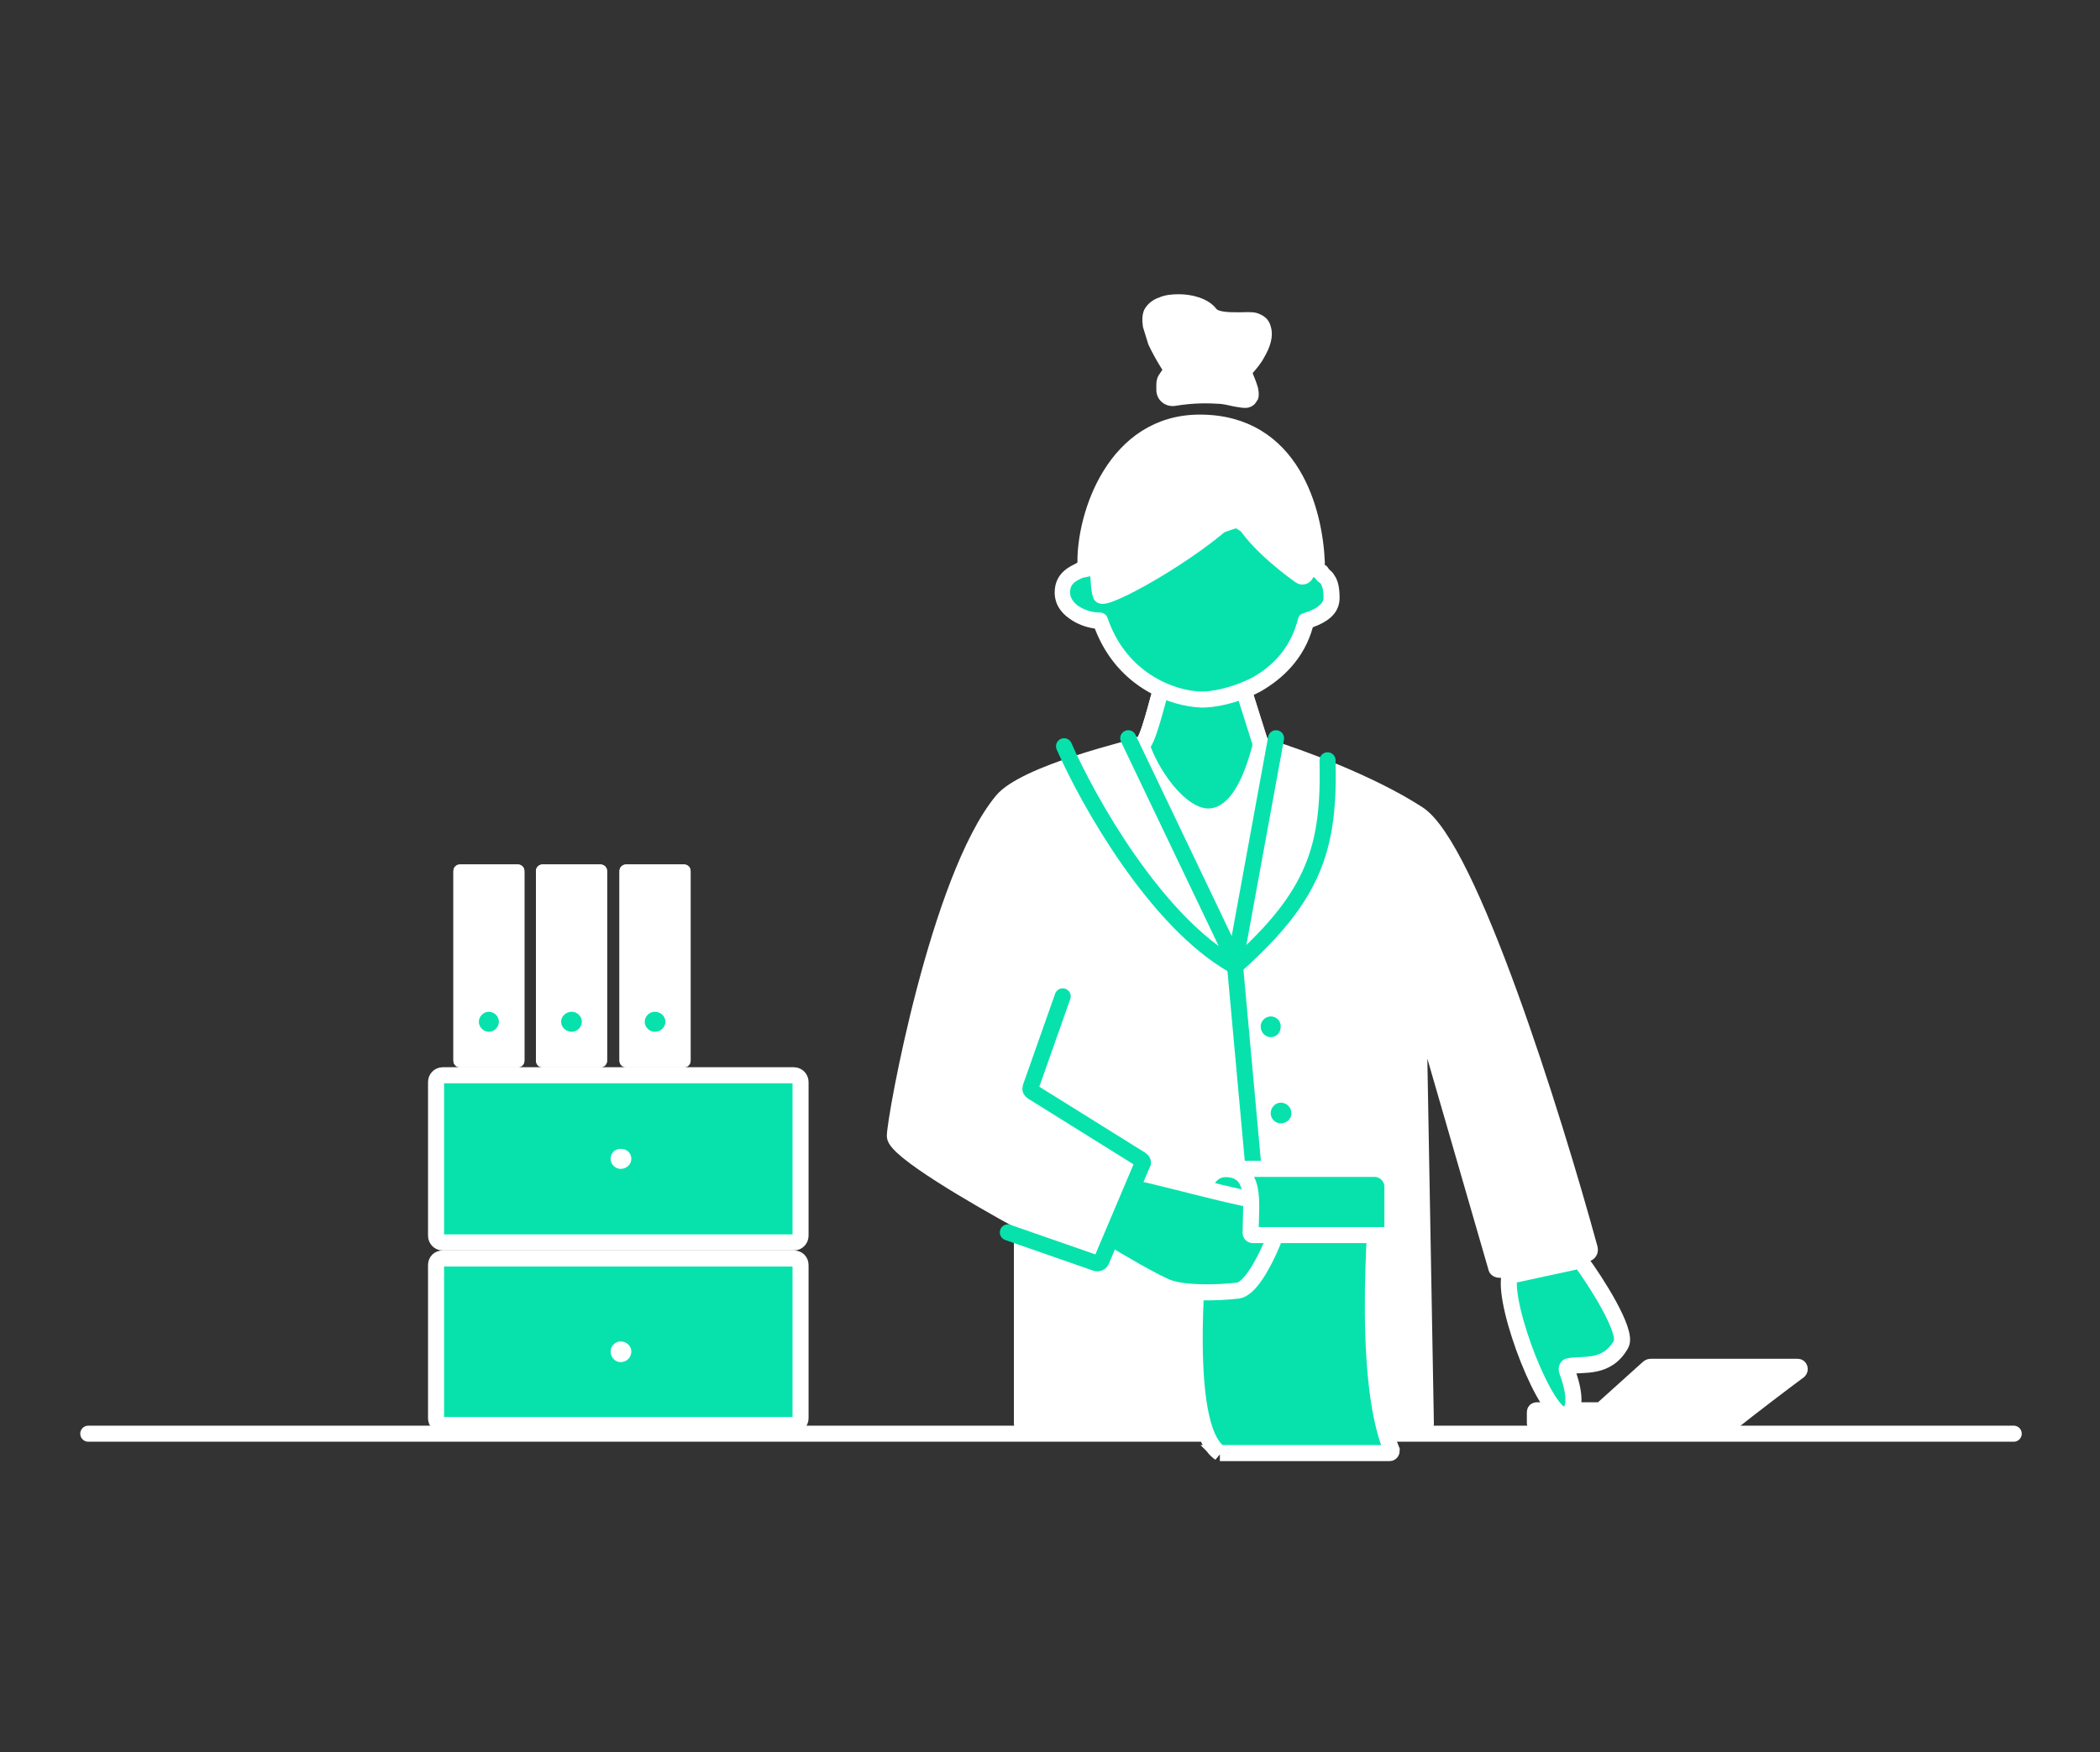 <svg xmlns="http://www.w3.org/2000/svg" width="314" height="262"><rect width="100%" height="100%" fill="#333333" stroke="none"/><style><![CDATA[.I{stroke:#fff}.J{stroke-width:2.4}.K{fill:#fff}.L{fill:#07e2ad}.M{stroke-linejoin:round}.N{stroke-linecap:round}.O{stroke-width:4.8}.P{fill-rule:evenodd}]]></style><defs><clipPath id="A"><path d="M67.79 130.26c0-.56.45-1 1-1h8.63c.55 0 1 .44 1 1v28.36c0 .56-.45 1-1 1h-8.63c-.55 0-1-.44-1-1z"/></clipPath><clipPath id="B"><path d="M80.14 130.26c0-.56.45-1 1-1h8.63c.56 0 1 .44 1 1v28.36c0 .56-.44 1-1 1h-8.63c-.55 0-1-.44-1-1z"/></clipPath><clipPath id="C"><path d="M92.63 130.26c0-.56.45-1 1-1h8.63c.56 0 1 .44 1 1v28.36c0 .56-.44 1-1 1h-8.63c-.55 0-1-.44-1-1z"/></clipPath></defs><g class="I J"><path d="m13.2 214.4h287.9" fill="none" class="N"/><path d="M246.4 204.6q.2-.2.4-.2h22c.3 0 .4.4.2.6-1.9 1.4-7.3 5.5-10.3 7.9q-.3.2-.8.2h-28.1c-.2 0-.3-.1-.3-.3v-1.6c0-.2.1-.3.3-.3h9.6zm-75.7-93.2c.9-.3 2.4-6.7 3-8.7h12.1l2.4 7.8c.2.6.7 1 1.2 1.2 5.1 1.6 15.5 5.4 22.6 10 7.6 4.8 20.2 44.9 25.7 65 .1.4-.1.7-.5.8l-12.9 2.4c-.3 0-.6-.1-.6-.4l-11-38c-.1-.3-.6-.2-.6.1l1.1 61.3c0 .4-.3.6-.6.6h-59.2c-.3 0-.6-.2-.6-.6v-29.8c0-.2-.1-.4-.3-.5-6.4-3.5-18.7-10.6-18.7-12.7 0-2.7 6.5-38.5 16-50.1 3.4-4.2 19.7-8 20.9-8.4z" class="K"/><g class="L"><path d="M170.7 111.4c.9-.3 2.4-6.7 3-8.7h12.1l2.6 8.2q.1.5 0 1c-1 3.6-3 9.9-7.5 10.2-4.6.2-9.1-7-10.2-10.7zm63.6 93.6c.8 2.1 1.8 5.9-.2 6.6-2.7.9-9.4-16.2-8.4-20.8l10.6-2.3c2.3 3.1 7.1 10.6 6.1 12.5-2.1 3.8-5.7 2.9-7.8 3.3-.3 0-.4.4-.3.7zm-51.9 12.3c-6-4-3.3-30.8-2.2-39.7.2-1.6 1.5-2.8 3.2-2.8H206c.2 0 .3.2.3.3-.3 3.3-3 30.5 1.8 41.8 0 .2-.1.4-.3.4h-25.3q-.1 0-.1 0z"/><path d="M185.1 193c-3.4.4-8 .4-10.3-.4-1.8-.6-7.6-4-10.2-5.6l5.3-11.7c6.3 1.3 20.1 5.4 21.6 4.4 1.9-1.1-3 12.9-6.4 13.3z"/></g></g><path d="m184.7 144.8l2.7 29.6" fill="none" stroke="#07e2ad" class="J N"/><path d="M208.2 177.5v6.9c0 .1-.1.3-.3.3h-20.6c-.2 0-.3-.2-.3-.3 0-4.7 1-9.5-3.9-9.6h-.3q.2 0 .3 0h22.4c1.5 0 2.7 1.2 2.7 2.7z" class="I J L"/><path d="M158.9 149l-4.8 13.6c-.1.3 0 .5.3.7l16.2 10.1c.3.2.4.5.2.7l-6.1 14.4c-.1.3-.5.5-.8.4l-13.2-4.6m47.8-70.6c.3 12.9-1.8 20.1-13.7 30.7-.1 0-.2.1-.3 0-11.7-6.6-21.8-24.6-25.4-32.8m31.7-1.2l-5.8 31.7c-.1.6-.8.7-1.1.1l-15.2-31.8" fill="none" stroke="#07e2ad" class="N J"/><path d="M158.9 88.6c0-2.2 1.8-2.9 2.7-3.4l2.2-.4 21.3-7.2 12.5 8c.4.8 1.5.8 1.5 3.8 0 1.5-1.1 2.7-3.8 3.4-2.2 9.5-12.1 11.9-15.9 11.8-3.8-.2-11.8-2.7-14.8-11.8-3 0-5.7-1.9-5.7-4.2z" class="L"/><g class="K"><path d="M161.1 84.1l.3-.1.2 1.2-.2-1.2 2.1-.3 21.2-7.2.5-.2.5.3 12.6 8-.7 1 .7-1 .2.2.2.3.1.1c.2.2.5.4.7.8.5.7.8 1.7.8 3.4 0 1.1-.4 2.1-1.3 2.9q-1 .9-2.7 1.5c-1.3 4.7-4.5 7.7-7.8 9.6-3.4 1.8-7 2.5-9.1 2.4-4.1-.2-12.2-2.7-15.7-11.8-1.4-.2-2.7-.7-3.8-1.5-1.3-.9-2.2-2.2-2.2-3.9 0-3.1 2.6-4 3.3-4.4zm3 1.9h-.1-.1l-.2-1.1v-.1l.2 1.2-2 .4c-1.1.5-1.9.9-1.9 2.2 0 .7.4 1.4 1.2 2 .9.6 2 1 3.3 1 .5 0 1 .4 1.1.8l-1.1.4 1.1-.4c2.9 8.5 10.3 10.9 13.8 11 1.6.1 4.8-.5 7.9-2.1 3-1.7 5.7-4.4 6.8-8.8l1.2.3-1.2-.3c.1-.4.4-.7.8-.8 1.3-.4 2-.8 2.4-1.2.4-.3.6-.7.6-1.1 0-1.4-.3-1.9-.4-2.1-.1-.1-.2-.2-.4-.3-.1-.1-.3-.3-.4-.5L184.8 79zm15.2 18.6v1.2z" class="P"/><path d="M162.3 84.2c-.1-7.2 4.4-21 17.1-21 13.8 0 17.2 13.3 17.5 21 0 .1-.2.3-.3.3h-1c-.1 0-.3.1-.3.3v.8c0 .5-.5.8-.9.5-2.8-2-7.3-5.7-8.9-9-.2-.4-.8-.6-1.1-.3-6.1 6-19.4 13.3-19.8 12.2-.3-.8-.4-3-.4-4.2 0-.2-.1-.3-.3-.3h-1.3c-.2 0-.3-.2-.3-.3z" class="I J"/><path d="M174.3 56.8l.9-1.6c-1.4-2-3.9-6.5-3-8.3 1.1-2.3 6.8-2.3 8.7 0s7.2-.4 8 2.3c.6 2.1-1.8 5.1-3.1 6.4.8 1.4 1.9 4.2.4 4.2-1.4 0-4.4-1.3-10.7-.3-.7.1-1.4-.4-1.4-1.2v-.8q0-.4.2-.7z"/><path d="M176.2 54.6c-.7-1-1.6-2.6-2.3-4.1-.3-.8-.5-1.5-.6-2.1-.2-.6-.1-.9 0-1 .1-.2.3-.5.9-.7s1.3-.3 2.1-.3c1.6 0 3.1.5 3.7 1.2.7.9 1.8 1.3 2.7 1.4s1.9.1 2.7.1c.8-.1 1.4 0 1.9.1.4.1.4.2.4.3.2.6 0 1.5-.7 2.6-.6 1.1-1.4 2.1-2 2.7l.8.8-1 .6c.4.6.8 1.6.9 2.3q0 0 0 0-.2 0-.6-.1l-2.3-.3c-1.8-.2-4.2-.3-7.5.2q0 0 0 0 0 0 0 0 0 0 0 0v-.8l.9-1.7c.3-.4.3-.9 0-1.2zm-2.9-10.1c.9-.4 1.9-.5 3-.5 1.9 0 4.3.6 5.5 2.1.2.3.6.4 1.2.5.7.1 1.4.1 2.3.1.8 0 1.8-.1 2.6.1.9.3 1.8.8 2.1 2 .5 1.6-.2 3.3-.9 4.5-.5 1-1.2 1.8-1.8 2.5.3.7.6 1.5.8 2.2.1.5.2 1.1 0 1.7-.2.3-.4.7-.7.9-.4.3-.8.4-1.2.4-.5 0-1-.1-1.6-.2s-1.2-.3-2.1-.4c-1.6-.1-3.8-.2-6.8.3-1.4.2-2.8-.8-2.8-2.4v-.8q0-.7.3-1.3l.6-.9c-.7-1.1-1.5-2.5-2.1-3.8l-.8-2.6c-.1-.8-.2-1.7.2-2.6.5-.9 1.3-1.5 2.2-1.8zm11.5 11.7c-.3-.5-.2-1.1.2-1.4l.8.8zm-9.5 2.1q0 0 0 0zm11 .3q0 0 0 0zm2.6-9.4l1.2-.3zm-8-2.3l.9-.8zm-8.7 0l1.1.5zm3.3 12.7l.2 1.2zm-1.3-2.7l-1-.6z" class="P"/></g><g class="L"><path d="M190 155.1c-.8 0-1.5-.7-1.5-1.6 0-.8.7-1.5 1.5-1.5.9 0 1.5.7 1.5 1.5 0 .9-.6 1.6-1.5 1.6zm1.5 12.9c-.8 0-1.5-.7-1.5-1.5 0-.9.7-1.6 1.5-1.6.9 0 1.6.7 1.6 1.6 0 .8-.7 1.5-1.6 1.5z"/><path d="M65.2 161.8c0-.5.4-1 1-1h52.5c.6 0 1 .5 1 1v23c0 .5-.4 1-1 1H66.2c-.6 0-1-.5-1-1z" class="I J M"/></g><g clip-path="url(#A)" class="I K M O"><path d="M67.8 130.3c0-.6.4-1 1-1h8.6c.6 0 1 .4 1 1v28.3c0 .6-.4 1-1 1h-8.6c-.6 0-1-.4-1-1z"/></g><g clip-path="url(#B)" class="I K M O"><path d="M80.1 130.3c0-.6.5-1 1-1h8.7c.5 0 1 .4 1 1v28.3c0 .6-.5 1-1 1h-8.7c-.5 0-1-.4-1-1z"/></g><g clip-path="url(#C)" class="I K M O"><path d="M92.6 130.3c0-.6.5-1 1-1h8.7c.5 0 1 .4 1 1v28.3c0 .6-.5 1-1 1h-8.7c-.5 0-1-.4-1-1z"/></g><path d="M65.2 189.2c0-.6.4-1 1-1h52.5c.6 0 1 .4 1 1v22.9c0 .5-.4 1-1 1H66.2c-.6 0-1-.5-1-1z" class="I J L M"/><path d="M92.8 174.8c-.8 0-1.5-.7-1.5-1.5 0-.9.7-1.5 1.5-1.5.9 0 1.6.6 1.6 1.5 0 .8-.7 1.5-1.6 1.5z" class="K"/><path d="M97.9 154.3c-.8 0-1.5-.7-1.5-1.5s.7-1.5 1.5-1.5c.9 0 1.6.7 1.6 1.5s-.7 1.5-1.6 1.5zm-12.4 0c-.9 0-1.6-.7-1.6-1.5s.7-1.5 1.6-1.5c.8 0 1.5.7 1.5 1.5s-.7 1.5-1.5 1.5zm-12.4 0c-.8 0-1.5-.7-1.5-1.5s.7-1.5 1.5-1.5 1.5.7 1.5 1.5-.7 1.5-1.5 1.5z" class="L"/><path d="M92.8 203.7c-.8 0-1.5-.7-1.5-1.6 0-.8.7-1.5 1.5-1.5.9 0 1.6.7 1.6 1.5 0 .9-.7 1.6-1.6 1.6z" class="K"/></svg>